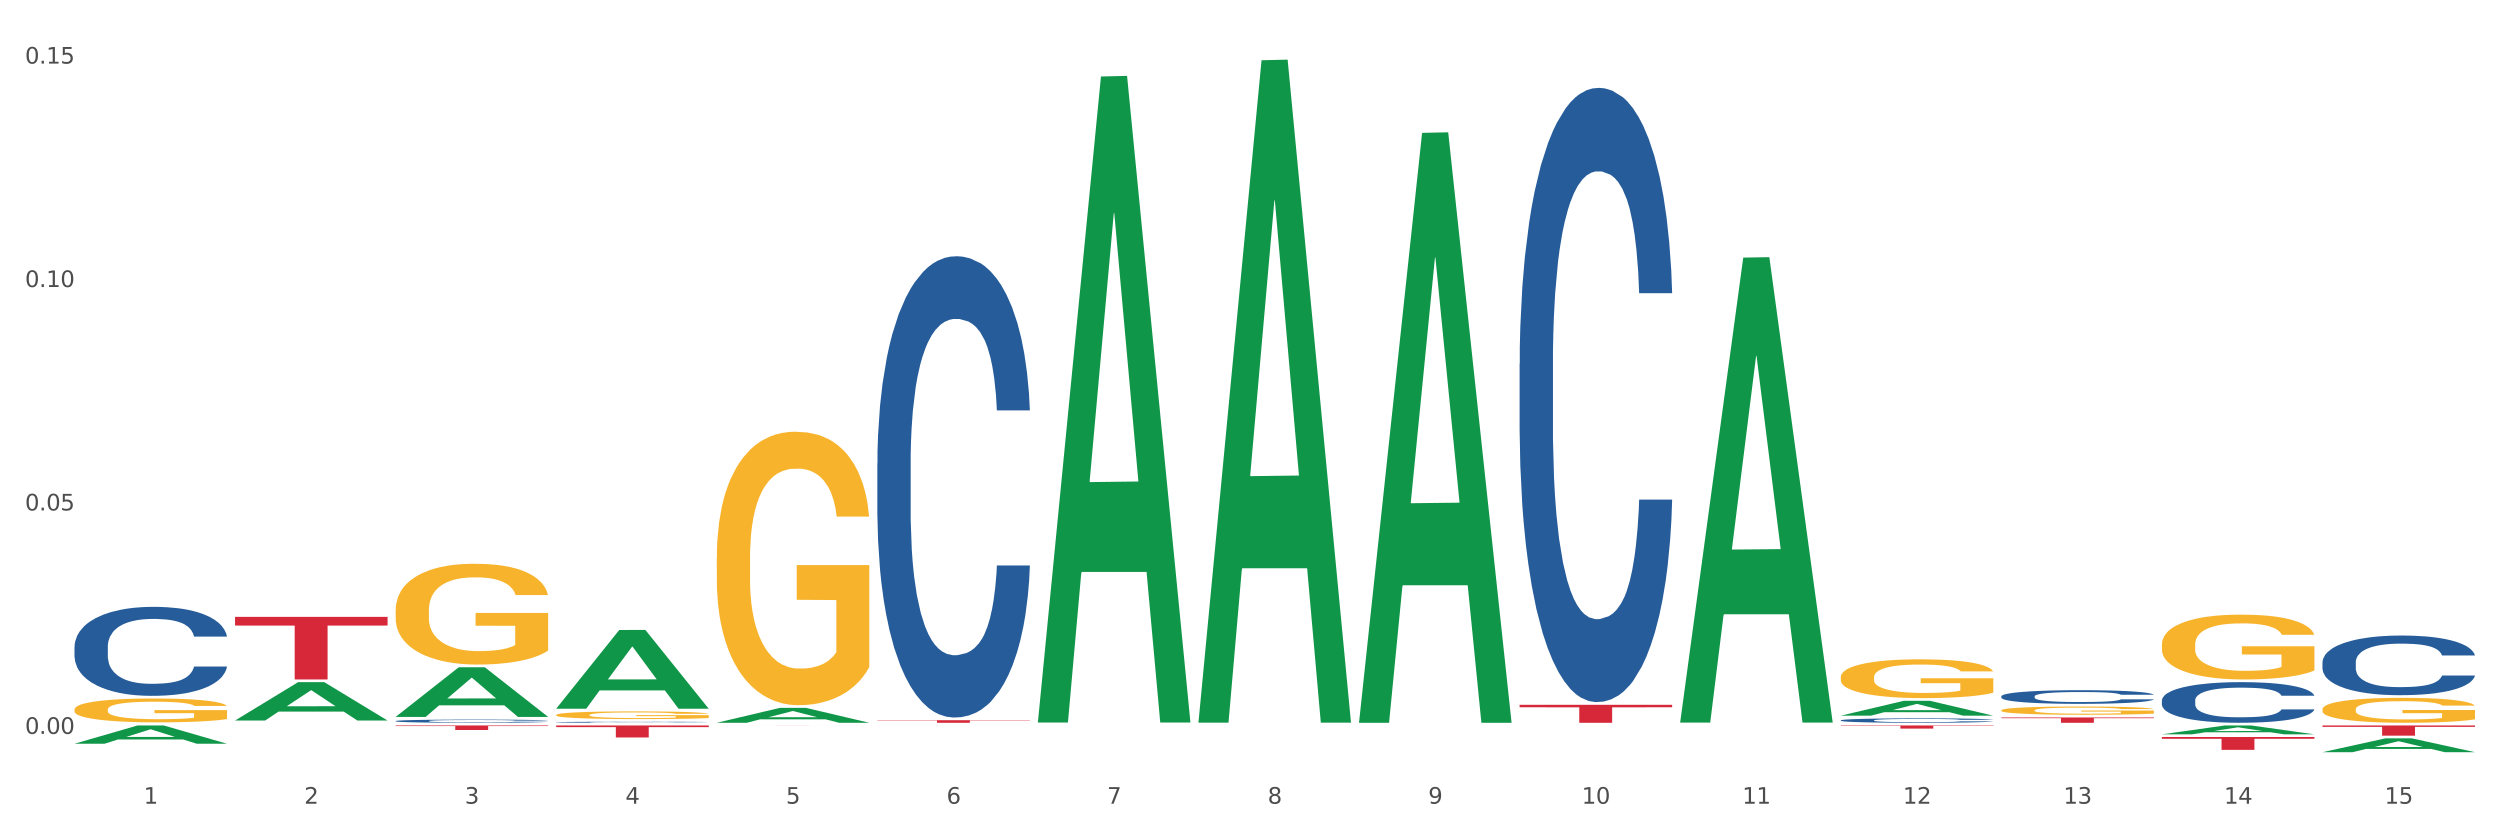<?xml version="1.0" encoding="utf-8" standalone="no"?>
<!DOCTYPE svg PUBLIC "-//W3C//DTD SVG 1.1//EN"
  "http://www.w3.org/Graphics/SVG/1.1/DTD/svg11.dtd">
<svg xmlns:xlink="http://www.w3.org/1999/xlink" width="1080pt" height="360pt" viewBox="0 0 1080 360" xmlns="http://www.w3.org/2000/svg" version="1.1">
 <rect x="0" y="0" width="1080" height="360" fill="#333333" stroke="none"/>
 <defs>
  <style type="text/css">*{stroke-linejoin: round; stroke-linecap: butt}</style>
 </defs>
 <g id="figure_1">
  <g id="patch_1">
   <path d="M 0 360 
L 1080 360 
L 1080 0 
L 0 0 
z
" style="fill: #ffffff; stroke: #ffffff; stroke-linejoin: miter"/>
  </g>
  <g id="axes_1">
   <g id="matplotlib.axis_1">
    <g id="xtick_1">
     <g id="text_1">
      <!-- 1 -->
      <g style="fill: #4d4d4d" transform="translate(62.07 347.204) scale(0.096 -0.096)">
       <defs>
        <path id="DejaVuSans-31" d="M 794 531 
L 1825 531 
L 1825 4091 
L 703 3866 
L 703 4441 
L 1819 4666 
L 2450 4666 
L 2450 531 
L 3481 531 
L 3481 0 
L 794 0 
L 794 531 
z
" transform="scale(0.016)"/>
       </defs>
       <use xlink:href="#DejaVuSans-31"/>
      </g>
     </g>
    </g>
    <g id="xtick_2">
     <g id="text_2">
      <!-- 2 -->
      <g style="fill: #4d4d4d" transform="translate(131.436 347.204) scale(0.096 -0.096)">
       <defs>
        <path id="DejaVuSans-32" d="M 1228 531 
L 3431 531 
L 3431 0 
L 469 0 
L 469 531 
Q 828 903 1448 1529 
Q 2069 2156 2228 2338 
Q 2531 2678 2651 2914 
Q 2772 3150 2772 3378 
Q 2772 3750 2511 3984 
Q 2250 4219 1831 4219 
Q 1534 4219 1204 4116 
Q 875 4013 500 3803 
L 500 4441 
Q 881 4594 1212 4672 
Q 1544 4750 1819 4750 
Q 2544 4750 2975 4387 
Q 3406 4025 3406 3419 
Q 3406 3131 3298 2873 
Q 3191 2616 2906 2266 
Q 2828 2175 2409 1742 
Q 1991 1309 1228 531 
z
" transform="scale(0.016)"/>
       </defs>
       <use xlink:href="#DejaVuSans-32"/>
      </g>
     </g>
    </g>
    <g id="xtick_3">
     <g id="text_3">
      <!-- 3 -->
      <g style="fill: #4d4d4d" transform="translate(200.802 347.204) scale(0.096 -0.096)">
       <defs>
        <path id="DejaVuSans-33" d="M 2597 2516 
Q 3050 2419 3304 2112 
Q 3559 1806 3559 1356 
Q 3559 666 3084 287 
Q 2609 -91 1734 -91 
Q 1441 -91 1130 -33 
Q 819 25 488 141 
L 488 750 
Q 750 597 1062 519 
Q 1375 441 1716 441 
Q 2309 441 2620 675 
Q 2931 909 2931 1356 
Q 2931 1769 2642 2001 
Q 2353 2234 1838 2234 
L 1294 2234 
L 1294 2753 
L 1863 2753 
Q 2328 2753 2575 2939 
Q 2822 3125 2822 3475 
Q 2822 3834 2567 4026 
Q 2313 4219 1838 4219 
Q 1578 4219 1281 4162 
Q 984 4106 628 3988 
L 628 4550 
Q 988 4650 1302 4700 
Q 1616 4750 1894 4750 
Q 2613 4750 3031 4423 
Q 3450 4097 3450 3541 
Q 3450 3153 3228 2886 
Q 3006 2619 2597 2516 
z
" transform="scale(0.016)"/>
       </defs>
       <use xlink:href="#DejaVuSans-33"/>
      </g>
     </g>
    </g>
    <g id="xtick_4">
     <g id="text_4">
      <!-- 4 -->
      <g style="fill: #4d4d4d" transform="translate(270.169 347.204) scale(0.096 -0.096)">
       <defs>
        <path id="DejaVuSans-34" d="M 2419 4116 
L 825 1625 
L 2419 1625 
L 2419 4116 
z
M 2253 4666 
L 3047 4666 
L 3047 1625 
L 3713 1625 
L 3713 1100 
L 3047 1100 
L 3047 0 
L 2419 0 
L 2419 1100 
L 313 1100 
L 313 1709 
L 2253 4666 
z
" transform="scale(0.016)"/>
       </defs>
       <use xlink:href="#DejaVuSans-34"/>
      </g>
     </g>
    </g>
    <g id="xtick_5">
     <g id="text_5">
      <!-- 5 -->
      <g style="fill: #4d4d4d" transform="translate(339.535 347.204) scale(0.096 -0.096)">
       <defs>
        <path id="DejaVuSans-35" d="M 691 4666 
L 3169 4666 
L 3169 4134 
L 1269 4134 
L 1269 2991 
Q 1406 3038 1543 3061 
Q 1681 3084 1819 3084 
Q 2600 3084 3056 2656 
Q 3513 2228 3513 1497 
Q 3513 744 3044 326 
Q 2575 -91 1722 -91 
Q 1428 -91 1123 -41 
Q 819 9 494 109 
L 494 744 
Q 775 591 1075 516 
Q 1375 441 1709 441 
Q 2250 441 2565 725 
Q 2881 1009 2881 1497 
Q 2881 1984 2565 2268 
Q 2250 2553 1709 2553 
Q 1456 2553 1204 2497 
Q 953 2441 691 2322 
L 691 4666 
z
" transform="scale(0.016)"/>
       </defs>
       <use xlink:href="#DejaVuSans-35"/>
      </g>
     </g>
    </g>
    <g id="xtick_6">
     <g id="text_6">
      <!-- 6 -->
      <g style="fill: #4d4d4d" transform="translate(408.901 347.204) scale(0.096 -0.096)">
       <defs>
        <path id="DejaVuSans-36" d="M 2113 2584 
Q 1688 2584 1439 2293 
Q 1191 2003 1191 1497 
Q 1191 994 1439 701 
Q 1688 409 2113 409 
Q 2538 409 2786 701 
Q 3034 994 3034 1497 
Q 3034 2003 2786 2293 
Q 2538 2584 2113 2584 
z
M 3366 4563 
L 3366 3988 
Q 3128 4100 2886 4159 
Q 2644 4219 2406 4219 
Q 1781 4219 1451 3797 
Q 1122 3375 1075 2522 
Q 1259 2794 1537 2939 
Q 1816 3084 2150 3084 
Q 2853 3084 3261 2657 
Q 3669 2231 3669 1497 
Q 3669 778 3244 343 
Q 2819 -91 2113 -91 
Q 1303 -91 875 529 
Q 447 1150 447 2328 
Q 447 3434 972 4092 
Q 1497 4750 2381 4750 
Q 2619 4750 2861 4703 
Q 3103 4656 3366 4563 
z
" transform="scale(0.016)"/>
       </defs>
       <use xlink:href="#DejaVuSans-36"/>
      </g>
     </g>
    </g>
    <g id="xtick_7">
     <g id="text_7">
      <!-- 7 -->
      <g style="fill: #4d4d4d" transform="translate(478.267 347.204) scale(0.096 -0.096)">
       <defs>
        <path id="DejaVuSans-37" d="M 525 4666 
L 3525 4666 
L 3525 4397 
L 1831 0 
L 1172 0 
L 2766 4134 
L 525 4134 
L 525 4666 
z
" transform="scale(0.016)"/>
       </defs>
       <use xlink:href="#DejaVuSans-37"/>
      </g>
     </g>
    </g>
    <g id="xtick_8">
     <g id="text_8">
      <!-- 8 -->
      <g style="fill: #4d4d4d" transform="translate(547.634 347.204) scale(0.096 -0.096)">
       <defs>
        <path id="DejaVuSans-38" d="M 2034 2216 
Q 1584 2216 1326 1975 
Q 1069 1734 1069 1313 
Q 1069 891 1326 650 
Q 1584 409 2034 409 
Q 2484 409 2743 651 
Q 3003 894 3003 1313 
Q 3003 1734 2745 1975 
Q 2488 2216 2034 2216 
z
M 1403 2484 
Q 997 2584 770 2862 
Q 544 3141 544 3541 
Q 544 4100 942 4425 
Q 1341 4750 2034 4750 
Q 2731 4750 3128 4425 
Q 3525 4100 3525 3541 
Q 3525 3141 3298 2862 
Q 3072 2584 2669 2484 
Q 3125 2378 3379 2068 
Q 3634 1759 3634 1313 
Q 3634 634 3220 271 
Q 2806 -91 2034 -91 
Q 1263 -91 848 271 
Q 434 634 434 1313 
Q 434 1759 690 2068 
Q 947 2378 1403 2484 
z
M 1172 3481 
Q 1172 3119 1398 2916 
Q 1625 2713 2034 2713 
Q 2441 2713 2670 2916 
Q 2900 3119 2900 3481 
Q 2900 3844 2670 4047 
Q 2441 4250 2034 4250 
Q 1625 4250 1398 4047 
Q 1172 3844 1172 3481 
z
" transform="scale(0.016)"/>
       </defs>
       <use xlink:href="#DejaVuSans-38"/>
      </g>
     </g>
    </g>
    <g id="xtick_9">
     <g id="text_9">
      <!-- 9 -->
      <g style="fill: #4d4d4d" transform="translate(617 347.204) scale(0.096 -0.096)">
       <defs>
        <path id="DejaVuSans-39" d="M 703 97 
L 703 672 
Q 941 559 1184 500 
Q 1428 441 1663 441 
Q 2288 441 2617 861 
Q 2947 1281 2994 2138 
Q 2813 1869 2534 1725 
Q 2256 1581 1919 1581 
Q 1219 1581 811 2004 
Q 403 2428 403 3163 
Q 403 3881 828 4315 
Q 1253 4750 1959 4750 
Q 2769 4750 3195 4129 
Q 3622 3509 3622 2328 
Q 3622 1225 3098 567 
Q 2575 -91 1691 -91 
Q 1453 -91 1209 -44 
Q 966 3 703 97 
z
M 1959 2075 
Q 2384 2075 2632 2365 
Q 2881 2656 2881 3163 
Q 2881 3666 2632 3958 
Q 2384 4250 1959 4250 
Q 1534 4250 1286 3958 
Q 1038 3666 1038 3163 
Q 1038 2656 1286 2365 
Q 1534 2075 1959 2075 
z
" transform="scale(0.016)"/>
       </defs>
       <use xlink:href="#DejaVuSans-39"/>
      </g>
     </g>
    </g>
    <g id="xtick_10">
     <g id="text_10">
      <!-- 10 -->
      <g style="fill: #4d4d4d" transform="translate(683.312 347.204) scale(0.096 -0.096)">
       <defs>
        <path id="DejaVuSans-30" d="M 2034 4250 
Q 1547 4250 1301 3770 
Q 1056 3291 1056 2328 
Q 1056 1369 1301 889 
Q 1547 409 2034 409 
Q 2525 409 2770 889 
Q 3016 1369 3016 2328 
Q 3016 3291 2770 3770 
Q 2525 4250 2034 4250 
z
M 2034 4750 
Q 2819 4750 3233 4129 
Q 3647 3509 3647 2328 
Q 3647 1150 3233 529 
Q 2819 -91 2034 -91 
Q 1250 -91 836 529 
Q 422 1150 422 2328 
Q 422 3509 836 4129 
Q 1250 4750 2034 4750 
z
" transform="scale(0.016)"/>
       </defs>
       <use xlink:href="#DejaVuSans-31"/>
       <use xlink:href="#DejaVuSans-30" transform="translate(63.623 0)"/>
      </g>
     </g>
    </g>
    <g id="xtick_11">
     <g id="text_11">
      <!-- 11 -->
      <g style="fill: #4d4d4d" transform="translate(752.678 347.204) scale(0.096 -0.096)">
       <use xlink:href="#DejaVuSans-31"/>
       <use xlink:href="#DejaVuSans-31" transform="translate(63.623 0)"/>
      </g>
     </g>
    </g>
    <g id="xtick_12">
     <g id="text_12">
      <!-- 12 -->
      <g style="fill: #4d4d4d" transform="translate(822.044 347.204) scale(0.096 -0.096)">
       <use xlink:href="#DejaVuSans-31"/>
       <use xlink:href="#DejaVuSans-32" transform="translate(63.623 0)"/>
      </g>
     </g>
    </g>
    <g id="xtick_13">
     <g id="text_13">
      <!-- 13 -->
      <g style="fill: #4d4d4d" transform="translate(891.411 347.204) scale(0.096 -0.096)">
       <use xlink:href="#DejaVuSans-31"/>
       <use xlink:href="#DejaVuSans-33" transform="translate(63.623 0)"/>
      </g>
     </g>
    </g>
    <g id="xtick_14">
     <g id="text_14">
      <!-- 14 -->
      <g style="fill: #4d4d4d" transform="translate(960.777 347.204) scale(0.096 -0.096)">
       <use xlink:href="#DejaVuSans-31"/>
       <use xlink:href="#DejaVuSans-34" transform="translate(63.623 0)"/>
      </g>
     </g>
    </g>
    <g id="xtick_15">
     <g id="text_15">
      <!-- 15 -->
      <g style="fill: #4d4d4d" transform="translate(1030.143 347.204) scale(0.096 -0.096)">
       <use xlink:href="#DejaVuSans-31"/>
       <use xlink:href="#DejaVuSans-35" transform="translate(63.623 0)"/>
      </g>
     </g>
    </g>
    <g id="xtick_16"/>
    <g id="xtick_17"/>
    <g id="xtick_18"/>
    <g id="xtick_19"/>
    <g id="xtick_20"/>
    <g id="xtick_21"/>
    <g id="xtick_22"/>
    <g id="xtick_23"/>
    <g id="xtick_24"/>
    <g id="xtick_25"/>
    <g id="xtick_26"/>
    <g id="xtick_27"/>
    <g id="xtick_28"/>
    <g id="xtick_29"/>
   </g>
   <g id="matplotlib.axis_2">
    <g id="ytick_1">
     <g id="text_16">
      <!-- 0.00 -->
      <g style="fill: #4d4d4d" transform="translate(10.8 317.037) scale(0.096 -0.096)">
       <defs>
        <path id="DejaVuSans-2e" d="M 684 794 
L 1344 794 
L 1344 0 
L 684 0 
L 684 794 
z
" transform="scale(0.016)"/>
       </defs>
       <use xlink:href="#DejaVuSans-30"/>
       <use xlink:href="#DejaVuSans-2e" transform="translate(63.623 0)"/>
       <use xlink:href="#DejaVuSans-30" transform="translate(95.41 0)"/>
       <use xlink:href="#DejaVuSans-30" transform="translate(159.033 0)"/>
      </g>
     </g>
    </g>
    <g id="ytick_2">
     <g id="text_17">
      <!-- 0.05 -->
      <g style="fill: #4d4d4d" transform="translate(10.8 220.517) scale(0.096 -0.096)">
       <use xlink:href="#DejaVuSans-30"/>
       <use xlink:href="#DejaVuSans-2e" transform="translate(63.623 0)"/>
       <use xlink:href="#DejaVuSans-30" transform="translate(95.41 0)"/>
       <use xlink:href="#DejaVuSans-35" transform="translate(159.033 0)"/>
      </g>
     </g>
    </g>
    <g id="ytick_3">
     <g id="text_18">
      <!-- 0.10 -->
      <g style="fill: #4d4d4d" transform="translate(10.8 123.997) scale(0.096 -0.096)">
       <use xlink:href="#DejaVuSans-30"/>
       <use xlink:href="#DejaVuSans-2e" transform="translate(63.623 0)"/>
       <use xlink:href="#DejaVuSans-31" transform="translate(95.41 0)"/>
       <use xlink:href="#DejaVuSans-30" transform="translate(159.033 0)"/>
      </g>
     </g>
    </g>
    <g id="ytick_4">
     <g id="text_19">
      <!-- 0.15 -->
      <g style="fill: #4d4d4d" transform="translate(10.8 27.477) scale(0.096 -0.096)">
       <use xlink:href="#DejaVuSans-30"/>
       <use xlink:href="#DejaVuSans-2e" transform="translate(63.623 0)"/>
       <use xlink:href="#DejaVuSans-31" transform="translate(95.41 0)"/>
       <use xlink:href="#DejaVuSans-35" transform="translate(159.033 0)"/>
      </g>
     </g>
    </g>
    <g id="ytick_5"/>
    <g id="ytick_6"/>
    <g id="ytick_7"/>
   </g>
   <g id="PolyCollection_1">
    <path d="M 32.175 321.286 
L 32.243 321.278 
L 59.417 313.397 
L 70.695 313.39 
L 98.073 321.301 
L 85.029 321.301 
L 79.119 319.459 
L 51.061 319.459 
L 50.857 319.488 
L 45.151 321.301 
L 32.175 321.301 
L 32.175 321.286 
L 54.594 318.359 
L 75.586 318.352 
L 65.192 315.076 
L 65.056 315.061 
L 64.92 315.084 
L 54.526 318.352 
L 54.594 318.359 
L 32.175 321.286 
z
" clip-path="url(#p7b4687c6f1)" style="fill: #109648"/>
    <path d="M 101.541 311.245 
L 101.609 311.229 
L 128.784 294.69 
L 140.061 294.674 
L 167.439 311.276 
L 154.395 311.276 
L 148.485 307.41 
L 120.427 307.41 
L 120.224 307.472 
L 114.517 311.276 
L 101.541 311.276 
L 101.541 311.245 
L 123.96 305.103 
L 144.952 305.087 
L 134.558 298.213 
L 134.422 298.182 
L 134.286 298.228 
L 123.892 305.087 
L 123.96 305.103 
L 101.541 311.245 
z
" clip-path="url(#p7b4687c6f1)" style="fill: #109648"/>
    <path d="M 170.907 309.672 
L 170.975 309.651 
L 198.15 288.27 
L 209.427 288.25 
L 236.805 309.712 
L 223.762 309.712 
L 217.851 304.714 
L 189.794 304.714 
L 189.59 304.795 
L 183.883 309.712 
L 170.907 309.712 
L 170.907 309.672 
L 193.326 301.731 
L 214.319 301.711 
L 203.924 292.824 
L 203.788 292.784 
L 203.653 292.844 
L 193.258 301.711 
L 193.326 301.731 
L 170.907 309.672 
z
" clip-path="url(#p7b4687c6f1)" style="fill: #109648"/>
    <path d="M 240.274 306.109 
L 240.342 306.077 
L 267.516 272.157 
L 278.793 272.125 
L 306.172 306.173 
L 293.128 306.173 
L 287.217 298.245 
L 259.16 298.245 
L 258.956 298.373 
L 253.249 306.173 
L 240.274 306.173 
L 240.274 306.109 
L 262.693 293.513 
L 283.685 293.481 
L 273.291 279.382 
L 273.155 279.318 
L 273.019 279.414 
L 262.625 293.481 
L 262.693 293.513 
L 240.274 306.109 
z
" clip-path="url(#p7b4687c6f1)" style="fill: #109648"/>
    <path d="M 309.64 312.227 
L 309.708 312.221 
L 336.882 305.807 
L 348.16 305.801 
L 375.538 312.24 
L 362.494 312.24 
L 356.584 310.74 
L 328.526 310.74 
L 328.322 310.764 
L 322.616 312.24 
L 309.64 312.24 
L 309.64 312.227 
L 332.059 309.846 
L 353.051 309.84 
L 342.657 307.174 
L 342.521 307.161 
L 342.385 307.18 
L 331.991 309.84 
L 332.059 309.846 
L 309.64 312.227 
z
" clip-path="url(#p7b4687c6f1)" style="fill: #109648"/>
    <path d="M 448.372 311.616 
L 448.44 311.354 
L 475.615 33.045 
L 486.892 32.783 
L 514.27 312.141 
L 501.227 312.141 
L 495.316 247.089 
L 467.259 247.089 
L 467.055 248.138 
L 461.348 312.141 
L 448.372 312.141 
L 448.372 311.616 
L 470.791 208.267 
L 491.783 208.005 
L 481.389 92.327 
L 481.253 91.802 
L 481.117 92.589 
L 470.723 208.005 
L 470.791 208.267 
L 448.372 311.616 
z
" clip-path="url(#p7b4687c6f1)" style="fill: #109648"/>
    <path d="M 517.739 311.667 
L 517.806 311.398 
L 544.981 26.028 
L 556.258 25.759 
L 583.636 312.205 
L 570.593 312.205 
L 564.682 245.502 
L 536.625 245.502 
L 536.421 246.578 
L 530.714 312.205 
L 517.739 312.205 
L 517.739 311.667 
L 540.157 205.696 
L 561.15 205.427 
L 550.755 86.814 
L 550.62 86.276 
L 550.484 87.083 
L 540.089 205.427 
L 540.157 205.696 
L 517.739 311.667 
z
" clip-path="url(#p7b4687c6f1)" style="fill: #109648"/>
    <path d="M 587.105 311.76 
L 587.173 311.521 
L 614.347 57.395 
L 625.624 57.155 
L 653.003 312.24 
L 639.959 312.24 
L 634.049 252.84 
L 605.991 252.84 
L 605.787 253.798 
L 600.081 312.24 
L 587.105 312.24 
L 587.105 311.76 
L 609.524 217.391 
L 630.516 217.152 
L 620.122 111.525 
L 619.986 111.046 
L 619.85 111.765 
L 609.456 217.152 
L 609.524 217.391 
L 587.105 311.76 
z
" clip-path="url(#p7b4687c6f1)" style="fill: #109648"/>
    <path d="M 32.175 306.519 
L 32.253 306.51 
L 32.253 306.171 
L 32.408 305.879 
L 33.186 305.173 
L 34.353 304.589 
L 35.209 304.279 
L 36.065 304.025 
L 37.076 303.77 
L 38.321 303.507 
L 40.578 303.121 
L 41.978 302.923 
L 43.69 302.716 
L 46.802 302.415 
L 49.058 302.245 
L 51.392 302.104 
L 55.204 301.935 
L 57.694 301.859 
L 60.339 301.803 
L 63.529 301.765 
L 65.941 301.756 
L 71.231 301.784 
L 75.744 301.869 
L 77.922 301.935 
L 80.723 302.048 
L 82.201 302.123 
L 84.613 302.273 
L 87.103 302.471 
L 88.815 302.641 
L 91.382 302.961 
L 93.327 303.281 
L 95.116 303.676 
L 96.05 303.949 
L 96.75 304.203 
L 97.373 304.495 
L 97.995 304.957 
L 83.991 304.957 
L 83.446 304.627 
L 82.59 304.316 
L 81.346 304.015 
L 80.256 303.827 
L 78.389 303.591 
L 76.677 303.441 
L 74.888 303.328 
L 72.71 303.234 
L 70.998 303.187 
L 68.586 303.149 
L 63.84 303.158 
L 60.65 303.234 
L 58.472 303.328 
L 57.071 303.413 
L 55.827 303.507 
L 54.426 303.639 
L 52.792 303.836 
L 51.625 304.015 
L 50.458 304.241 
L 49.525 304.467 
L 48.669 304.731 
L 47.969 305.013 
L 47.424 305.305 
L 46.957 305.663 
L 46.568 306.256 
L 46.568 307.546 
L 46.724 307.837 
L 47.113 308.223 
L 47.58 308.515 
L 48.358 308.864 
L 49.058 309.099 
L 50.381 309.438 
L 51.859 309.72 
L 53.026 309.899 
L 54.193 310.05 
L 56.216 310.257 
L 58.472 310.426 
L 60.417 310.53 
L 63.062 310.624 
L 64.852 310.662 
L 66.408 310.681 
L 70.22 310.681 
L 72.943 310.652 
L 75.977 310.586 
L 78.311 310.502 
L 80.256 310.398 
L 82.435 310.229 
L 83.835 310.069 
L 83.835 308.101 
L 66.719 308.092 
L 66.719 306.783 
L 98.073 306.783 
L 98.073 310.624 
L 96.75 310.822 
L 95.272 311.001 
L 93.716 311.161 
L 91.382 311.358 
L 88.581 311.547 
L 86.091 311.679 
L 83.446 311.792 
L 80.334 311.895 
L 76.288 311.989 
L 73.799 312.027 
L 70.687 312.055 
L 67.03 312.065 
L 63.84 312.046 
L 60.728 311.999 
L 57.461 311.914 
L 54.271 311.792 
L 51.859 311.669 
L 49.447 311.518 
L 46.879 311.321 
L 44.857 311.132 
L 43.301 310.963 
L 41.589 310.747 
L 39.722 310.464 
L 38.321 310.21 
L 37.076 309.946 
L 35.754 309.607 
L 34.82 309.316 
L 33.887 308.948 
L 33.342 308.675 
L 32.72 308.252 
L 32.253 307.659 
L 32.175 306.519 
z
" clip-path="url(#p7b4687c6f1)" style="fill: #f7b32b"/>
    <path d="M 933.936 278.468 
L 934.014 278.443 
L 934.014 277.522 
L 934.169 276.729 
L 934.947 274.81 
L 936.114 273.224 
L 936.97 272.379 
L 937.826 271.689 
L 938.837 270.998 
L 940.082 270.282 
L 942.338 269.233 
L 943.739 268.696 
L 945.45 268.133 
L 948.563 267.314 
L 950.819 266.854 
L 953.153 266.47 
L 956.965 266.009 
L 959.455 265.805 
L 962.1 265.651 
L 965.29 265.549 
L 967.702 265.523 
L 972.992 265.6 
L 977.505 265.83 
L 979.683 266.009 
L 982.484 266.316 
L 983.962 266.521 
L 986.374 266.93 
L 988.864 267.468 
L 990.575 267.928 
L 993.143 268.798 
L 995.088 269.668 
L 996.877 270.742 
L 997.811 271.484 
L 998.511 272.175 
L 999.134 272.968 
L 999.756 274.221 
L 985.752 274.221 
L 985.207 273.326 
L 984.351 272.482 
L 983.106 271.663 
L 982.017 271.152 
L 980.15 270.512 
L 978.438 270.103 
L 976.649 269.796 
L 974.47 269.54 
L 972.759 269.412 
L 970.347 269.31 
L 965.601 269.335 
L 962.411 269.54 
L 960.233 269.796 
L 958.832 270.026 
L 957.588 270.282 
L 956.187 270.64 
L 954.553 271.177 
L 953.386 271.663 
L 952.219 272.277 
L 951.286 272.891 
L 950.43 273.607 
L 949.73 274.375 
L 949.185 275.168 
L 948.718 276.14 
L 948.329 277.752 
L 948.329 281.257 
L 948.485 282.05 
L 948.874 283.099 
L 949.341 283.892 
L 950.119 284.838 
L 950.819 285.478 
L 952.141 286.399 
L 953.62 287.166 
L 954.787 287.652 
L 955.954 288.062 
L 957.977 288.625 
L 960.233 289.085 
L 962.178 289.367 
L 964.823 289.622 
L 966.613 289.725 
L 968.169 289.776 
L 971.981 289.776 
L 974.704 289.699 
L 977.738 289.52 
L 980.072 289.29 
L 982.017 289.008 
L 984.196 288.548 
L 985.596 288.113 
L 985.596 282.766 
L 968.48 282.741 
L 968.48 279.185 
L 999.834 279.185 
L 999.834 289.622 
L 998.511 290.16 
L 997.033 290.646 
L 995.477 291.081 
L 993.143 291.618 
L 990.342 292.13 
L 987.852 292.488 
L 985.207 292.795 
L 982.095 293.076 
L 978.049 293.332 
L 975.56 293.434 
L 972.448 293.511 
L 968.791 293.537 
L 965.601 293.485 
L 962.489 293.357 
L 959.221 293.127 
L 956.032 292.795 
L 953.62 292.462 
L 951.208 292.053 
L 948.64 291.516 
L 946.618 291.004 
L 945.061 290.543 
L 943.35 289.955 
L 941.483 289.187 
L 940.082 288.497 
L 938.837 287.78 
L 937.515 286.859 
L 936.581 286.066 
L 935.648 285.069 
L 935.103 284.327 
L 934.48 283.175 
L 934.014 281.564 
L 933.936 278.468 
z
" clip-path="url(#p7b4687c6f1)" style="fill: #f7b32b"/>
    <path d="M 1003.302 324.938 
L 1003.37 324.933 
L 1030.544 318.952 
L 1041.822 318.946 
L 1069.2 324.95 
L 1056.156 324.95 
L 1050.246 323.552 
L 1022.188 323.552 
L 1021.984 323.574 
L 1016.278 324.95 
L 1003.302 324.95 
L 1003.302 324.938 
L 1025.721 322.717 
L 1046.713 322.712 
L 1036.319 320.226 
L 1036.183 320.215 
L 1036.047 320.231 
L 1025.653 322.712 
L 1025.721 322.717 
L 1003.302 324.938 
z
" clip-path="url(#p7b4687c6f1)" style="fill: #109648"/>
    <path d="M 1003.302 306.448 
L 1003.38 306.438 
L 1003.38 306.084 
L 1003.535 305.779 
L 1004.314 305.042 
L 1005.481 304.432 
L 1006.336 304.108 
L 1007.192 303.842 
L 1008.204 303.577 
L 1009.448 303.302 
L 1011.705 302.898 
L 1013.105 302.692 
L 1014.817 302.476 
L 1017.929 302.161 
L 1020.185 301.984 
L 1022.519 301.836 
L 1026.331 301.66 
L 1028.821 301.581 
L 1031.466 301.522 
L 1034.656 301.483 
L 1037.068 301.473 
L 1042.358 301.502 
L 1046.871 301.591 
L 1049.049 301.66 
L 1051.85 301.777 
L 1053.328 301.856 
L 1055.74 302.013 
L 1058.23 302.22 
L 1059.942 302.397 
L 1062.509 302.731 
L 1064.454 303.066 
L 1066.244 303.479 
L 1067.177 303.764 
L 1067.877 304.029 
L 1068.5 304.334 
L 1069.122 304.816 
L 1055.118 304.816 
L 1054.573 304.472 
L 1053.717 304.147 
L 1052.473 303.833 
L 1051.383 303.636 
L 1049.516 303.39 
L 1047.805 303.233 
L 1046.015 303.115 
L 1043.837 303.016 
L 1042.125 302.967 
L 1039.713 302.928 
L 1034.967 302.938 
L 1031.777 303.016 
L 1029.599 303.115 
L 1028.199 303.203 
L 1026.954 303.302 
L 1025.553 303.439 
L 1023.919 303.646 
L 1022.752 303.833 
L 1021.585 304.069 
L 1020.652 304.305 
L 1019.796 304.58 
L 1019.096 304.875 
L 1018.551 305.18 
L 1018.084 305.553 
L 1017.695 306.173 
L 1017.695 307.52 
L 1017.851 307.825 
L 1018.24 308.228 
L 1018.707 308.533 
L 1019.485 308.896 
L 1020.185 309.142 
L 1021.508 309.496 
L 1022.986 309.791 
L 1024.153 309.978 
L 1025.32 310.135 
L 1027.343 310.352 
L 1029.599 310.529 
L 1031.544 310.637 
L 1034.189 310.735 
L 1035.979 310.774 
L 1037.535 310.794 
L 1041.347 310.794 
L 1044.07 310.765 
L 1047.104 310.696 
L 1049.438 310.607 
L 1051.383 310.499 
L 1053.562 310.322 
L 1054.962 310.155 
L 1054.962 308.1 
L 1037.846 308.09 
L 1037.846 306.723 
L 1069.2 306.723 
L 1069.2 310.735 
L 1067.877 310.942 
L 1066.399 311.128 
L 1064.843 311.296 
L 1062.509 311.502 
L 1059.708 311.699 
L 1057.219 311.836 
L 1054.573 311.954 
L 1051.461 312.063 
L 1047.416 312.161 
L 1044.926 312.2 
L 1041.814 312.23 
L 1038.157 312.24 
L 1034.967 312.22 
L 1031.855 312.171 
L 1028.588 312.082 
L 1025.398 311.954 
L 1022.986 311.827 
L 1020.574 311.669 
L 1018.007 311.463 
L 1015.984 311.266 
L 1014.428 311.089 
L 1012.716 310.863 
L 1010.849 310.568 
L 1009.448 310.302 
L 1008.204 310.027 
L 1006.881 309.673 
L 1005.947 309.368 
L 1005.014 308.985 
L 1004.469 308.7 
L 1003.847 308.257 
L 1003.38 307.638 
L 1003.302 306.448 
z
" clip-path="url(#p7b4687c6f1)" style="fill: #f7b32b"/>
    <path d="M 795.203 292.575 
L 795.281 292.559 
L 795.281 292.008 
L 795.437 291.534 
L 796.215 290.386 
L 797.382 289.437 
L 798.238 288.932 
L 799.094 288.519 
L 800.105 288.105 
L 801.35 287.677 
L 803.606 287.049 
L 805.006 286.728 
L 806.718 286.391 
L 809.83 285.901 
L 812.086 285.626 
L 814.42 285.396 
L 818.233 285.121 
L 820.722 284.998 
L 823.368 284.907 
L 826.557 284.845 
L 828.969 284.83 
L 834.26 284.876 
L 838.772 285.014 
L 840.951 285.121 
L 843.752 285.305 
L 845.23 285.427 
L 847.642 285.672 
L 850.131 285.993 
L 851.843 286.269 
L 854.41 286.789 
L 856.355 287.31 
L 858.145 287.952 
L 859.078 288.396 
L 859.779 288.809 
L 860.401 289.284 
L 861.024 290.034 
L 847.019 290.034 
L 846.475 289.498 
L 845.619 288.993 
L 844.374 288.503 
L 843.285 288.197 
L 841.418 287.815 
L 839.706 287.57 
L 837.916 287.386 
L 835.738 287.233 
L 834.026 287.156 
L 831.615 287.095 
L 826.869 287.111 
L 823.679 287.233 
L 821.5 287.386 
L 820.1 287.524 
L 818.855 287.677 
L 817.455 287.891 
L 815.821 288.213 
L 814.654 288.503 
L 813.487 288.871 
L 812.553 289.238 
L 811.697 289.667 
L 810.997 290.126 
L 810.453 290.6 
L 809.986 291.182 
L 809.597 292.146 
L 809.597 294.243 
L 809.752 294.717 
L 810.141 295.345 
L 810.608 295.819 
L 811.386 296.386 
L 812.086 296.768 
L 813.409 297.319 
L 814.887 297.778 
L 816.054 298.069 
L 817.221 298.314 
L 819.244 298.651 
L 821.5 298.926 
L 823.445 299.095 
L 826.091 299.248 
L 827.88 299.309 
L 829.436 299.339 
L 833.248 299.339 
L 835.971 299.294 
L 839.006 299.186 
L 841.34 299.049 
L 843.285 298.88 
L 845.463 298.605 
L 846.864 298.345 
L 846.864 295.146 
L 829.747 295.13 
L 829.747 293.003 
L 861.101 293.003 
L 861.101 299.248 
L 859.779 299.569 
L 858.3 299.86 
L 856.744 300.12 
L 854.41 300.441 
L 851.61 300.748 
L 849.12 300.962 
L 846.475 301.145 
L 843.363 301.314 
L 839.317 301.467 
L 836.827 301.528 
L 833.715 301.574 
L 830.059 301.589 
L 826.869 301.559 
L 823.757 301.482 
L 820.489 301.344 
L 817.299 301.145 
L 814.887 300.946 
L 812.475 300.702 
L 809.908 300.38 
L 807.885 300.074 
L 806.329 299.799 
L 804.617 299.447 
L 802.75 298.987 
L 801.35 298.574 
L 800.105 298.146 
L 798.782 297.595 
L 797.849 297.12 
L 796.915 296.523 
L 796.37 296.079 
L 795.748 295.391 
L 795.281 294.426 
L 795.203 292.575 
z
" clip-path="url(#p7b4687c6f1)" style="fill: #f7b32b"/>
    <path d="M 170.907 263.67 
L 170.985 263.63 
L 170.985 262.198 
L 171.141 260.965 
L 171.919 257.981 
L 173.086 255.515 
L 173.942 254.202 
L 174.798 253.128 
L 175.809 252.054 
L 177.054 250.941 
L 179.31 249.31 
L 180.71 248.474 
L 182.422 247.599 
L 185.534 246.326 
L 187.79 245.61 
L 190.124 245.014 
L 193.937 244.298 
L 196.426 243.979 
L 199.072 243.741 
L 202.261 243.582 
L 204.673 243.542 
L 209.964 243.661 
L 214.476 244.019 
L 216.655 244.298 
L 219.456 244.775 
L 220.934 245.093 
L 223.346 245.73 
L 225.835 246.565 
L 227.547 247.281 
L 230.114 248.633 
L 232.059 249.986 
L 233.849 251.657 
L 234.783 252.81 
L 235.483 253.884 
L 236.105 255.117 
L 236.728 257.066 
L 222.723 257.066 
L 222.179 255.674 
L 221.323 254.361 
L 220.078 253.089 
L 218.989 252.293 
L 217.122 251.299 
L 215.41 250.662 
L 213.62 250.185 
L 211.442 249.787 
L 209.73 249.588 
L 207.319 249.429 
L 202.573 249.469 
L 199.383 249.787 
L 197.204 250.185 
L 195.804 250.543 
L 194.559 250.941 
L 193.159 251.497 
L 191.525 252.333 
L 190.358 253.089 
L 189.191 254.043 
L 188.257 254.998 
L 187.401 256.112 
L 186.701 257.305 
L 186.157 258.538 
L 185.69 260.05 
L 185.301 262.556 
L 185.301 268.005 
L 185.456 269.239 
L 185.845 270.869 
L 186.312 272.103 
L 187.09 273.574 
L 187.79 274.569 
L 189.113 276.001 
L 190.591 277.194 
L 191.758 277.95 
L 192.925 278.586 
L 194.948 279.462 
L 197.204 280.178 
L 199.149 280.615 
L 201.795 281.013 
L 203.584 281.172 
L 205.14 281.252 
L 208.952 281.252 
L 211.675 281.132 
L 214.71 280.854 
L 217.044 280.496 
L 218.989 280.058 
L 221.167 279.342 
L 222.568 278.666 
L 222.568 270.352 
L 205.451 270.313 
L 205.451 264.783 
L 236.805 264.783 
L 236.805 281.013 
L 235.483 281.848 
L 234.004 282.604 
L 232.448 283.28 
L 230.114 284.116 
L 227.314 284.911 
L 224.824 285.468 
L 222.179 285.945 
L 219.067 286.383 
L 215.021 286.781 
L 212.531 286.94 
L 209.419 287.059 
L 205.763 287.099 
L 202.573 287.019 
L 199.461 286.821 
L 196.193 286.463 
L 193.003 285.945 
L 190.591 285.428 
L 188.179 284.792 
L 185.612 283.956 
L 183.589 283.161 
L 182.033 282.445 
L 180.321 281.53 
L 178.454 280.337 
L 177.054 279.263 
L 175.809 278.149 
L 174.486 276.717 
L 173.553 275.484 
L 172.619 273.932 
L 172.074 272.779 
L 171.452 270.989 
L 170.985 268.483 
L 170.907 263.67 
z
" clip-path="url(#p7b4687c6f1)" style="fill: #f7b32b"/>
    <path d="M 864.57 306.864 
L 864.647 306.861 
L 864.647 306.743 
L 864.803 306.643 
L 865.581 306.398 
L 866.748 306.197 
L 867.604 306.089 
L 868.46 306.001 
L 869.471 305.913 
L 870.716 305.822 
L 872.972 305.689 
L 874.373 305.621 
L 876.084 305.549 
L 879.196 305.445 
L 881.453 305.386 
L 883.787 305.337 
L 887.599 305.279 
L 890.089 305.253 
L 892.734 305.233 
L 895.924 305.22 
L 898.336 305.217 
L 903.626 305.227 
L 908.139 305.256 
L 910.317 305.279 
L 913.118 305.318 
L 914.596 305.344 
L 917.008 305.396 
L 919.498 305.464 
L 921.209 305.523 
L 923.777 305.634 
L 925.722 305.744 
L 927.511 305.881 
L 928.445 305.975 
L 929.145 306.063 
L 929.767 306.164 
L 930.39 306.324 
L 916.385 306.324 
L 915.841 306.21 
L 914.985 306.102 
L 913.74 305.998 
L 912.651 305.933 
L 910.784 305.852 
L 909.072 305.8 
L 907.283 305.761 
L 905.104 305.728 
L 903.393 305.712 
L 900.981 305.699 
L 896.235 305.702 
L 893.045 305.728 
L 890.867 305.761 
L 889.466 305.79 
L 888.221 305.822 
L 886.821 305.868 
L 885.187 305.936 
L 884.02 305.998 
L 882.853 306.076 
L 881.919 306.154 
L 881.064 306.245 
L 880.363 306.343 
L 879.819 306.444 
L 879.352 306.568 
L 878.963 306.773 
L 878.963 307.219 
L 879.119 307.319 
L 879.508 307.453 
L 879.974 307.554 
L 880.752 307.674 
L 881.453 307.756 
L 882.775 307.873 
L 884.253 307.97 
L 885.42 308.032 
L 886.587 308.084 
L 888.61 308.156 
L 890.867 308.214 
L 892.812 308.25 
L 895.457 308.283 
L 897.246 308.296 
L 898.802 308.302 
L 902.615 308.302 
L 905.338 308.293 
L 908.372 308.27 
L 910.706 308.241 
L 912.651 308.205 
L 914.829 308.146 
L 916.23 308.091 
L 916.23 307.411 
L 899.114 307.407 
L 899.114 306.955 
L 930.468 306.955 
L 930.468 308.283 
L 929.145 308.351 
L 927.667 308.413 
L 926.111 308.468 
L 923.777 308.537 
L 920.976 308.602 
L 918.486 308.647 
L 915.841 308.686 
L 912.729 308.722 
L 908.683 308.755 
L 906.193 308.768 
L 903.081 308.778 
L 899.425 308.781 
L 896.235 308.774 
L 893.123 308.758 
L 889.855 308.729 
L 886.665 308.686 
L 884.253 308.644 
L 881.842 308.592 
L 879.274 308.524 
L 877.251 308.459 
L 875.695 308.4 
L 873.984 308.325 
L 872.116 308.228 
L 870.716 308.14 
L 869.471 308.049 
L 868.149 307.931 
L 867.215 307.83 
L 866.281 307.704 
L 865.737 307.609 
L 865.114 307.463 
L 864.647 307.258 
L 864.57 306.864 
z
" clip-path="url(#p7b4687c6f1)" style="fill: #f7b32b"/>
    <path d="M 933.936 317.232 
L 934.004 317.229 
L 961.178 313.394 
L 972.456 313.39 
L 999.834 317.239 
L 986.79 317.239 
L 980.88 316.343 
L 952.822 316.343 
L 952.618 316.358 
L 946.912 317.239 
L 933.936 317.239 
L 933.936 317.232 
L 956.355 315.808 
L 977.347 315.805 
L 966.953 314.211 
L 966.817 314.203 
L 966.681 314.214 
L 956.287 315.805 
L 956.355 315.808 
L 933.936 317.232 
z
" clip-path="url(#p7b4687c6f1)" style="fill: #109648"/>
    <path d="M 933.936 318.39 
L 999.834 318.39 
L 999.834 319.16 
L 973.912 319.165 
L 973.912 323.929 
L 959.702 323.929 
L 959.702 319.165 
L 933.936 319.16 
L 933.936 318.395 
L 933.936 318.39 
z
" clip-path="url(#p7b4687c6f1)" style="fill: #d62839"/>
    <path d="M 1003.302 313.39 
L 1069.2 313.39 
L 1069.2 314.002 
L 1043.278 314.006 
L 1043.278 317.796 
L 1029.068 317.796 
L 1029.068 314.006 
L 1003.302 314.002 
L 1003.302 313.394 
L 1003.302 313.39 
z
" clip-path="url(#p7b4687c6f1)" style="fill: #d62839"/>
    <path d="M 656.471 157.187 
L 656.549 156.944 
L 656.549 150.159 
L 656.783 140.95 
L 657.639 123.986 
L 658.73 111.142 
L 660.599 96.116 
L 661.612 89.815 
L 662.936 82.787 
L 665.662 71.397 
L 668.778 61.704 
L 670.959 56.372 
L 672.595 52.979 
L 676.256 46.921 
L 678.359 44.255 
L 680.54 42.074 
L 682.41 40.62 
L 685.525 38.923 
L 688.018 38.196 
L 690.9 37.954 
L 693.315 38.196 
L 696.508 39.166 
L 701.182 42.074 
L 702.973 43.77 
L 705.388 46.678 
L 707.881 50.556 
L 709.906 54.433 
L 712.243 60.007 
L 714.657 67.277 
L 716.994 76.486 
L 718.63 84.969 
L 719.954 93.935 
L 721.123 104.841 
L 721.979 116.715 
L 722.369 126.652 
L 708.114 126.652 
L 707.725 117.685 
L 706.946 107.991 
L 706.167 101.448 
L 705.31 96.116 
L 703.986 90.058 
L 702.818 86.18 
L 700.87 81.576 
L 699.079 78.668 
L 697.599 76.971 
L 695.807 75.517 
L 691.99 74.063 
L 689.264 74.063 
L 687.55 74.548 
L 685.447 75.759 
L 683.656 77.456 
L 681.553 80.364 
L 679.917 83.514 
L 678.281 87.634 
L 677.346 90.542 
L 675.944 95.874 
L 675.01 100.236 
L 673.763 107.749 
L 673.062 113.08 
L 671.816 126.894 
L 671.271 137.072 
L 671.037 144.1 
L 670.881 151.855 
L 670.881 189.661 
L 671.349 206.625 
L 671.738 213.895 
L 672.361 222.135 
L 673.53 232.798 
L 675.243 243.219 
L 677.035 250.731 
L 678.515 255.336 
L 679.917 258.729 
L 681.319 261.394 
L 683.033 263.818 
L 684.435 265.272 
L 686.538 266.726 
L 689.03 267.453 
L 690.978 267.453 
L 694.95 266.241 
L 696.742 265.03 
L 698.456 263.333 
L 700.325 260.667 
L 701.805 257.759 
L 702.662 255.578 
L 704.064 250.974 
L 705.154 246.127 
L 706.089 240.553 
L 706.712 235.706 
L 707.413 228.436 
L 707.959 220.196 
L 708.114 215.834 
L 722.369 215.834 
L 722.057 224.558 
L 721.512 233.04 
L 720.422 244.43 
L 719.565 250.974 
L 718.241 258.971 
L 716.838 265.757 
L 714.891 273.269 
L 713.1 278.843 
L 711.23 283.69 
L 709.205 288.052 
L 705.544 294.111 
L 704.22 295.807 
L 701.416 298.715 
L 699.235 300.412 
L 696.041 302.108 
L 692.769 303.077 
L 689.342 303.32 
L 686.304 302.835 
L 682.955 301.381 
L 680.852 299.927 
L 678.515 297.746 
L 675.789 294.353 
L 673.218 290.233 
L 670.803 285.386 
L 668.544 279.812 
L 666.441 273.512 
L 663.715 263.091 
L 661.69 252.912 
L 660.21 243.461 
L 659.197 235.464 
L 658.185 225.285 
L 657.639 218.257 
L 656.783 201.293 
L 656.471 185.541 
L 656.471 157.187 
z
" clip-path="url(#p7b4687c6f1)" style="fill: #255c99"/>
    <path d="M 795.203 311.185 
L 795.281 311.183 
L 795.281 311.134 
L 795.515 311.068 
L 796.372 310.945 
L 797.462 310.852 
L 799.332 310.744 
L 800.344 310.698 
L 801.669 310.648 
L 804.395 310.566 
L 807.511 310.496 
L 809.692 310.457 
L 811.327 310.433 
L 814.988 310.389 
L 817.092 310.37 
L 819.273 310.354 
L 821.142 310.343 
L 824.258 310.331 
L 826.75 310.326 
L 829.632 310.324 
L 832.047 310.326 
L 835.241 310.333 
L 839.914 310.354 
L 841.706 310.366 
L 844.121 310.387 
L 846.613 310.415 
L 848.638 310.443 
L 850.975 310.483 
L 853.39 310.536 
L 855.727 310.602 
L 857.362 310.663 
L 858.687 310.728 
L 859.855 310.807 
L 860.712 310.893 
L 861.101 310.964 
L 846.847 310.964 
L 846.457 310.9 
L 845.678 310.83 
L 844.899 310.782 
L 844.043 310.744 
L 842.718 310.7 
L 841.55 310.672 
L 839.603 310.639 
L 837.811 310.618 
L 836.331 310.606 
L 834.54 310.595 
L 830.723 310.585 
L 827.997 310.585 
L 826.283 310.588 
L 824.18 310.597 
L 822.388 310.609 
L 820.285 310.63 
L 818.649 310.653 
L 817.014 310.683 
L 816.079 310.704 
L 814.677 310.742 
L 813.742 310.774 
L 812.496 310.828 
L 811.795 310.866 
L 810.548 310.966 
L 810.003 311.04 
L 809.77 311.09 
L 809.614 311.146 
L 809.614 311.419 
L 810.081 311.542 
L 810.471 311.594 
L 811.094 311.654 
L 812.262 311.73 
L 813.976 311.806 
L 815.767 311.86 
L 817.247 311.893 
L 818.649 311.918 
L 820.051 311.937 
L 821.765 311.954 
L 823.167 311.965 
L 825.27 311.975 
L 827.763 311.981 
L 829.71 311.981 
L 833.683 311.972 
L 835.474 311.963 
L 837.188 311.951 
L 839.057 311.932 
L 840.537 311.911 
L 841.394 311.895 
L 842.796 311.862 
L 843.887 311.827 
L 844.822 311.786 
L 845.445 311.751 
L 846.146 311.699 
L 846.691 311.64 
L 846.847 311.608 
L 861.101 311.608 
L 860.79 311.671 
L 860.245 311.732 
L 859.154 311.814 
L 858.297 311.862 
L 856.973 311.919 
L 855.571 311.968 
L 853.624 312.023 
L 851.832 312.063 
L 849.963 312.098 
L 847.937 312.129 
L 844.276 312.173 
L 842.952 312.185 
L 840.148 312.206 
L 837.967 312.219 
L 834.773 312.231 
L 831.502 312.238 
L 828.074 312.24 
L 825.037 312.236 
L 821.687 312.226 
L 819.584 312.215 
L 817.247 312.199 
L 814.521 312.175 
L 811.951 312.145 
L 809.536 312.11 
L 807.277 312.07 
L 805.174 312.024 
L 802.448 311.949 
L 800.422 311.876 
L 798.942 311.807 
L 797.93 311.75 
L 796.917 311.676 
L 796.372 311.626 
L 795.515 311.503 
L 795.203 311.389 
L 795.203 311.185 
z
" clip-path="url(#p7b4687c6f1)" style="fill: #255c99"/>
    <path d="M 379.006 200.233 
L 379.084 200.051 
L 379.084 194.955 
L 379.318 188.039 
L 380.175 175.299 
L 381.265 165.653 
L 383.134 154.37 
L 384.147 149.638 
L 385.471 144.36 
L 388.198 135.806 
L 391.313 128.526 
L 393.494 124.522 
L 395.13 121.974 
L 398.791 117.424 
L 400.894 115.422 
L 403.075 113.784 
L 404.945 112.692 
L 408.06 111.418 
L 410.553 110.872 
L 413.435 110.69 
L 415.85 110.872 
L 419.043 111.6 
L 423.717 113.784 
L 425.509 115.058 
L 427.923 117.242 
L 430.416 120.154 
L 432.441 123.066 
L 434.778 127.252 
L 437.193 132.712 
L 439.529 139.628 
L 441.165 145.998 
L 442.489 152.732 
L 443.658 160.922 
L 444.515 169.839 
L 444.904 177.301 
L 430.65 177.301 
L 430.26 170.567 
L 429.481 163.287 
L 428.702 158.374 
L 427.845 154.37 
L 426.521 149.82 
L 425.353 146.908 
L 423.405 143.45 
L 421.614 141.266 
L 420.134 139.992 
L 418.342 138.9 
L 414.526 137.808 
L 411.799 137.808 
L 410.086 138.172 
L 407.982 139.082 
L 406.191 140.356 
L 404.088 142.54 
L 402.452 144.906 
L 400.816 148 
L 399.882 150.184 
L 398.479 154.188 
L 397.545 157.464 
L 396.298 163.105 
L 395.597 167.109 
L 394.351 177.483 
L 393.806 185.127 
L 393.572 190.405 
L 393.416 196.229 
L 393.416 224.621 
L 393.884 237.361 
L 394.273 242.821 
L 394.896 249.009 
L 396.065 257.016 
L 397.778 264.842 
L 399.57 270.484 
L 401.05 273.942 
L 402.452 276.49 
L 403.854 278.492 
L 405.568 280.312 
L 406.97 281.404 
L 409.073 282.496 
L 411.566 283.042 
L 413.513 283.042 
L 417.485 282.132 
L 419.277 281.222 
L 420.991 279.948 
L 422.86 277.946 
L 424.34 275.762 
L 425.197 274.124 
L 426.599 270.666 
L 427.69 267.026 
L 428.624 262.84 
L 429.247 259.2 
L 429.948 253.74 
L 430.494 247.553 
L 430.65 244.277 
L 444.904 244.277 
L 444.592 250.828 
L 444.047 257.198 
L 442.957 265.752 
L 442.1 270.666 
L 440.776 276.672 
L 439.374 281.768 
L 437.426 287.41 
L 435.635 291.596 
L 433.765 295.236 
L 431.74 298.512 
L 428.079 303.062 
L 426.755 304.336 
L 423.951 306.52 
L 421.77 307.794 
L 418.576 309.068 
L 415.304 309.796 
L 411.877 309.978 
L 408.839 309.614 
L 405.49 308.522 
L 403.387 307.43 
L 401.05 305.792 
L 398.324 303.244 
L 395.753 300.15 
L 393.339 296.51 
L 391.08 292.324 
L 388.976 287.592 
L 386.25 279.766 
L 384.225 272.122 
L 382.745 265.024 
L 381.732 259.018 
L 380.72 251.374 
L 380.175 246.097 
L 379.318 233.357 
L 379.006 221.527 
L 379.006 200.233 
z
" clip-path="url(#p7b4687c6f1)" style="fill: #255c99"/>
    <path d="M 240.274 311.995 
L 240.352 311.994 
L 240.352 311.983 
L 240.585 311.967 
L 241.442 311.939 
L 242.533 311.917 
L 244.402 311.892 
L 245.415 311.882 
L 246.739 311.87 
L 249.465 311.851 
L 252.581 311.835 
L 254.762 311.826 
L 256.398 311.82 
L 260.059 311.81 
L 262.162 311.805 
L 264.343 311.802 
L 266.212 311.799 
L 269.328 311.796 
L 271.821 311.795 
L 274.703 311.795 
L 277.117 311.795 
L 280.311 311.797 
L 284.985 311.802 
L 286.776 311.805 
L 289.191 311.809 
L 291.683 311.816 
L 293.709 311.822 
L 296.045 311.832 
L 298.46 311.844 
L 300.797 311.859 
L 302.433 311.874 
L 303.757 311.889 
L 304.925 311.907 
L 305.782 311.927 
L 306.172 311.943 
L 291.917 311.943 
L 291.528 311.928 
L 290.749 311.912 
L 289.97 311.901 
L 289.113 311.892 
L 287.789 311.882 
L 286.62 311.876 
L 284.673 311.868 
L 282.881 311.863 
L 281.401 311.86 
L 279.61 311.858 
L 275.793 311.855 
L 273.067 311.855 
L 271.353 311.856 
L 269.25 311.858 
L 267.458 311.861 
L 265.355 311.866 
L 263.72 311.871 
L 262.084 311.878 
L 261.149 311.883 
L 259.747 311.892 
L 258.812 311.899 
L 257.566 311.912 
L 256.865 311.921 
L 255.619 311.944 
L 255.073 311.961 
L 254.84 311.973 
L 254.684 311.986 
L 254.684 312.049 
L 255.151 312.077 
L 255.541 312.09 
L 256.164 312.103 
L 257.332 312.121 
L 259.046 312.139 
L 260.838 312.151 
L 262.318 312.159 
L 263.72 312.165 
L 265.122 312.169 
L 266.835 312.173 
L 268.237 312.176 
L 270.341 312.178 
L 272.833 312.179 
L 274.78 312.179 
L 278.753 312.177 
L 280.545 312.175 
L 282.258 312.173 
L 284.128 312.168 
L 285.608 312.163 
L 286.465 312.16 
L 287.867 312.152 
L 288.957 312.144 
L 289.892 312.134 
L 290.515 312.126 
L 291.216 312.114 
L 291.761 312.1 
L 291.917 312.093 
L 306.172 312.093 
L 305.86 312.108 
L 305.315 312.122 
L 304.224 312.141 
L 303.367 312.152 
L 302.043 312.165 
L 300.641 312.177 
L 298.694 312.189 
L 296.902 312.198 
L 295.033 312.207 
L 293.008 312.214 
L 289.347 312.224 
L 288.022 312.227 
L 285.218 312.232 
L 283.037 312.235 
L 279.844 312.237 
L 276.572 312.239 
L 273.145 312.24 
L 270.107 312.239 
L 266.757 312.236 
L 264.654 312.234 
L 262.318 312.23 
L 259.591 312.224 
L 257.021 312.218 
L 254.606 312.209 
L 252.347 312.2 
L 250.244 312.19 
L 247.518 312.172 
L 245.493 312.155 
L 244.013 312.139 
L 243 312.126 
L 241.987 312.109 
L 241.442 312.097 
L 240.585 312.069 
L 240.274 312.042 
L 240.274 311.995 
z
" clip-path="url(#p7b4687c6f1)" style="fill: #255c99"/>
    <path d="M 170.907 311.481 
L 170.985 311.48 
L 170.985 311.445 
L 171.219 311.397 
L 172.076 311.309 
L 173.166 311.242 
L 175.036 311.164 
L 176.048 311.131 
L 177.373 311.095 
L 180.099 311.036 
L 183.215 310.986 
L 185.396 310.958 
L 187.031 310.94 
L 190.692 310.909 
L 192.796 310.895 
L 194.977 310.884 
L 196.846 310.876 
L 199.962 310.867 
L 202.454 310.864 
L 205.336 310.862 
L 207.751 310.864 
L 210.945 310.869 
L 215.618 310.884 
L 217.41 310.893 
L 219.825 310.908 
L 222.317 310.928 
L 224.342 310.948 
L 226.679 310.977 
L 229.094 311.015 
L 231.431 311.062 
L 233.066 311.106 
L 234.391 311.153 
L 235.559 311.209 
L 236.416 311.271 
L 236.805 311.323 
L 222.551 311.323 
L 222.161 311.276 
L 221.382 311.226 
L 220.604 311.192 
L 219.747 311.164 
L 218.422 311.133 
L 217.254 311.113 
L 215.307 311.089 
L 213.515 311.074 
L 212.035 311.065 
L 210.244 311.057 
L 206.427 311.05 
L 203.701 311.05 
L 201.987 311.052 
L 199.884 311.059 
L 198.092 311.067 
L 195.989 311.082 
L 194.353 311.099 
L 192.718 311.12 
L 191.783 311.135 
L 190.381 311.163 
L 189.446 311.186 
L 188.2 311.225 
L 187.499 311.252 
L 186.252 311.324 
L 185.707 311.377 
L 185.474 311.413 
L 185.318 311.453 
L 185.318 311.65 
L 185.785 311.738 
L 186.175 311.775 
L 186.798 311.818 
L 187.966 311.874 
L 189.68 311.928 
L 191.471 311.967 
L 192.951 311.99 
L 194.353 312.008 
L 195.755 312.022 
L 197.469 312.035 
L 198.871 312.042 
L 200.974 312.05 
L 203.467 312.053 
L 205.414 312.053 
L 209.387 312.047 
L 211.178 312.041 
L 212.892 312.032 
L 214.761 312.018 
L 216.241 312.003 
L 217.098 311.992 
L 218.5 311.968 
L 219.591 311.943 
L 220.526 311.914 
L 221.149 311.889 
L 221.85 311.851 
L 222.395 311.808 
L 222.551 311.785 
L 236.805 311.785 
L 236.494 311.831 
L 235.949 311.875 
L 234.858 311.934 
L 234.001 311.968 
L 232.677 312.009 
L 231.275 312.045 
L 229.328 312.084 
L 227.536 312.112 
L 225.667 312.138 
L 223.641 312.16 
L 219.98 312.192 
L 218.656 312.201 
L 215.852 312.216 
L 213.671 312.224 
L 210.477 312.233 
L 207.206 312.238 
L 203.779 312.24 
L 200.741 312.237 
L 197.391 312.229 
L 195.288 312.222 
L 192.951 312.211 
L 190.225 312.193 
L 187.655 312.172 
L 185.24 312.146 
L 182.981 312.118 
L 180.878 312.085 
L 178.152 312.031 
L 176.126 311.978 
L 174.646 311.929 
L 173.634 311.887 
L 172.621 311.835 
L 172.076 311.798 
L 171.219 311.71 
L 170.907 311.628 
L 170.907 311.481 
z
" clip-path="url(#p7b4687c6f1)" style="fill: #255c99"/>
    <path d="M 32.175 279.433 
L 32.253 279.397 
L 32.253 278.414 
L 32.487 277.08 
L 33.343 274.622 
L 34.434 272.761 
L 36.303 270.584 
L 37.316 269.671 
L 38.64 268.653 
L 41.366 267.003 
L 44.482 265.598 
L 46.663 264.826 
L 48.299 264.334 
L 51.96 263.457 
L 54.063 263.07 
L 56.244 262.754 
L 58.114 262.544 
L 61.229 262.298 
L 63.722 262.192 
L 66.604 262.157 
L 69.019 262.192 
L 72.212 262.333 
L 76.886 262.754 
L 78.677 263 
L 81.092 263.421 
L 83.585 263.983 
L 85.61 264.545 
L 87.947 265.353 
L 90.361 266.406 
L 92.698 267.74 
L 94.334 268.969 
L 95.658 270.268 
L 96.827 271.848 
L 97.683 273.569 
L 98.073 275.008 
L 83.818 275.008 
L 83.429 273.709 
L 82.65 272.305 
L 81.871 271.357 
L 81.014 270.584 
L 79.69 269.706 
L 78.522 269.145 
L 76.574 268.478 
L 74.783 268.056 
L 73.303 267.81 
L 71.511 267.6 
L 67.694 267.389 
L 64.968 267.389 
L 63.255 267.459 
L 61.151 267.635 
L 59.36 267.881 
L 57.257 268.302 
L 55.621 268.758 
L 53.985 269.355 
L 53.05 269.777 
L 51.648 270.549 
L 50.714 271.181 
L 49.467 272.27 
L 48.766 273.042 
L 47.52 275.044 
L 46.975 276.518 
L 46.741 277.536 
L 46.585 278.66 
L 46.585 284.138 
L 47.053 286.595 
L 47.442 287.649 
L 48.065 288.843 
L 49.234 290.388 
L 50.947 291.897 
L 52.739 292.986 
L 54.219 293.653 
L 55.621 294.145 
L 57.023 294.531 
L 58.737 294.882 
L 60.139 295.093 
L 62.242 295.303 
L 64.734 295.409 
L 66.682 295.409 
L 70.654 295.233 
L 72.446 295.057 
L 74.16 294.812 
L 76.029 294.425 
L 77.509 294.004 
L 78.366 293.688 
L 79.768 293.021 
L 80.858 292.319 
L 81.793 291.511 
L 82.416 290.809 
L 83.117 289.756 
L 83.663 288.562 
L 83.818 287.93 
L 98.073 287.93 
L 97.761 289.194 
L 97.216 290.423 
L 96.126 292.073 
L 95.269 293.021 
L 93.945 294.18 
L 92.542 295.163 
L 90.595 296.251 
L 88.804 297.059 
L 86.934 297.761 
L 84.909 298.393 
L 81.248 299.271 
L 79.924 299.517 
L 77.12 299.938 
L 74.939 300.184 
L 71.745 300.43 
L 68.473 300.57 
L 65.046 300.605 
L 62.008 300.535 
L 58.659 300.324 
L 56.556 300.114 
L 54.219 299.798 
L 51.493 299.306 
L 48.922 298.709 
L 46.507 298.007 
L 44.248 297.199 
L 42.145 296.286 
L 39.419 294.777 
L 37.394 293.302 
L 35.914 291.932 
L 34.901 290.774 
L 33.889 289.299 
L 33.343 288.281 
L 32.487 285.823 
L 32.175 283.541 
L 32.175 279.433 
z
" clip-path="url(#p7b4687c6f1)" style="fill: #255c99"/>
    <path d="M 656.471 304.47 
L 722.369 304.47 
L 722.369 305.55 
L 696.447 305.557 
L 696.447 312.24 
L 682.237 312.24 
L 682.237 305.557 
L 656.471 305.55 
L 656.471 304.478 
L 656.471 304.47 
z
" clip-path="url(#p7b4687c6f1)" style="fill: #d62839"/>
    <path d="M 379.006 311.128 
L 444.904 311.128 
L 444.904 311.283 
L 418.982 311.284 
L 418.982 312.24 
L 404.772 312.24 
L 404.772 311.284 
L 379.006 311.283 
L 379.006 311.129 
L 379.006 311.128 
z
" clip-path="url(#p7b4687c6f1)" style="fill: #d62839"/>
    <path d="M 864.57 309.931 
L 930.468 309.931 
L 930.468 310.252 
L 904.546 310.254 
L 904.546 312.24 
L 890.335 312.24 
L 890.335 310.254 
L 864.57 310.252 
L 864.57 309.933 
L 864.57 309.931 
z
" clip-path="url(#p7b4687c6f1)" style="fill: #d62839"/>
    <path d="M 795.203 313.39 
L 861.101 313.39 
L 861.101 313.58 
L 835.179 313.581 
L 835.179 314.756 
L 820.969 314.756 
L 820.969 313.581 
L 795.203 313.58 
L 795.203 313.391 
L 795.203 313.39 
z
" clip-path="url(#p7b4687c6f1)" style="fill: #d62839"/>
    <path d="M 240.274 313.39 
L 306.172 313.39 
L 306.172 314.112 
L 280.25 314.117 
L 280.25 318.584 
L 266.039 318.584 
L 266.039 314.117 
L 240.274 314.112 
L 240.274 313.395 
L 240.274 313.39 
z
" clip-path="url(#p7b4687c6f1)" style="fill: #d62839"/>
    <path d="M 309.64 313.402 
L 375.538 313.402 
L 375.538 313.407 
L 349.616 313.407 
L 349.616 313.433 
L 335.406 313.433 
L 335.406 313.407 
L 309.64 313.407 
L 309.64 313.402 
L 309.64 313.402 
z
" clip-path="url(#p7b4687c6f1)" style="fill: #d62839"/>
    <path d="M 101.541 266.486 
L 167.439 266.486 
L 167.439 270.243 
L 141.517 270.269 
L 141.517 293.524 
L 127.307 293.524 
L 127.307 270.269 
L 101.541 270.243 
L 101.541 266.511 
L 101.541 266.486 
z
" clip-path="url(#p7b4687c6f1)" style="fill: #d62839"/>
    <path d="M 170.907 313.39 
L 236.805 313.39 
L 236.805 313.662 
L 210.883 313.664 
L 210.883 315.347 
L 196.673 315.347 
L 196.673 313.664 
L 170.907 313.662 
L 170.907 313.392 
L 170.907 313.39 
z
" clip-path="url(#p7b4687c6f1)" style="fill: #d62839"/>
    <path d="M 309.64 241.097 
L 309.718 240.989 
L 309.718 237.104 
L 309.873 233.76 
L 310.651 225.667 
L 311.818 218.977 
L 312.674 215.416 
L 313.53 212.503 
L 314.541 209.59 
L 315.786 206.568 
L 318.042 202.144 
L 319.443 199.879 
L 321.155 197.505 
L 324.267 194.052 
L 326.523 192.11 
L 328.857 190.491 
L 332.669 188.549 
L 335.159 187.686 
L 337.804 187.038 
L 340.994 186.607 
L 343.406 186.499 
L 348.696 186.822 
L 353.209 187.794 
L 355.387 188.549 
L 358.188 189.844 
L 359.666 190.707 
L 362.078 192.433 
L 364.568 194.699 
L 366.279 196.641 
L 368.847 200.31 
L 370.792 203.979 
L 372.581 208.511 
L 373.515 211.64 
L 374.215 214.553 
L 374.838 217.898 
L 375.46 223.185 
L 361.456 223.185 
L 360.911 219.409 
L 360.055 215.848 
L 358.81 212.395 
L 357.721 210.237 
L 355.854 207.54 
L 354.142 205.813 
L 352.353 204.518 
L 350.174 203.439 
L 348.463 202.9 
L 346.051 202.468 
L 341.305 202.576 
L 338.115 203.439 
L 335.937 204.518 
L 334.536 205.489 
L 333.292 206.568 
L 331.891 208.079 
L 330.257 210.345 
L 329.09 212.395 
L 327.923 214.985 
L 326.99 217.574 
L 326.134 220.596 
L 325.434 223.833 
L 324.889 227.178 
L 324.422 231.278 
L 324.033 238.076 
L 324.033 252.858 
L 324.189 256.203 
L 324.578 260.627 
L 325.045 263.972 
L 325.823 267.964 
L 326.523 270.662 
L 327.845 274.546 
L 329.324 277.783 
L 330.491 279.833 
L 331.658 281.56 
L 333.681 283.934 
L 335.937 285.876 
L 337.882 287.063 
L 340.527 288.142 
L 342.317 288.573 
L 343.873 288.789 
L 347.685 288.789 
L 350.408 288.466 
L 353.442 287.71 
L 355.776 286.739 
L 357.721 285.552 
L 359.9 283.61 
L 361.3 281.776 
L 361.3 259.224 
L 344.184 259.116 
L 344.184 244.118 
L 375.538 244.118 
L 375.538 288.142 
L 374.215 290.408 
L 372.737 292.458 
L 371.181 294.292 
L 368.847 296.558 
L 366.046 298.716 
L 363.556 300.227 
L 360.911 301.522 
L 357.799 302.708 
L 353.753 303.787 
L 351.264 304.219 
L 348.152 304.543 
L 344.495 304.651 
L 341.305 304.435 
L 338.193 303.895 
L 334.925 302.924 
L 331.736 301.522 
L 329.324 300.119 
L 326.912 298.392 
L 324.344 296.127 
L 322.322 293.968 
L 320.766 292.026 
L 319.054 289.545 
L 317.187 286.307 
L 315.786 283.394 
L 314.541 280.373 
L 313.219 276.488 
L 312.285 273.144 
L 311.352 268.935 
L 310.807 265.806 
L 310.184 260.951 
L 309.718 254.153 
L 309.64 241.097 
z
" clip-path="url(#p7b4687c6f1)" style="fill: #f7b32b"/>
    <path d="M 795.203 309.162 
L 795.271 309.155 
L 822.446 302.746 
L 833.723 302.74 
L 861.101 309.174 
L 848.058 309.174 
L 842.147 307.675 
L 814.09 307.675 
L 813.886 307.7 
L 808.179 309.174 
L 795.203 309.174 
L 795.203 309.162 
L 817.622 306.781 
L 838.615 306.775 
L 828.22 304.111 
L 828.084 304.099 
L 827.949 304.117 
L 817.554 306.775 
L 817.622 306.781 
L 795.203 309.162 
z
" clip-path="url(#p7b4687c6f1)" style="fill: #109648"/>
    <path d="M 725.837 311.796 
L 725.905 311.607 
L 753.08 111.281 
L 764.357 111.092 
L 791.735 312.174 
L 778.691 312.174 
L 772.781 265.349 
L 744.723 265.349 
L 744.52 266.104 
L 738.813 312.174 
L 725.837 312.174 
L 725.837 311.796 
L 748.256 237.405 
L 769.248 237.217 
L 758.854 153.952 
L 758.718 153.574 
L 758.582 154.141 
L 748.188 237.217 
L 748.256 237.405 
L 725.837 311.796 
z
" clip-path="url(#p7b4687c6f1)" style="fill: #109648"/>
    <path d="M 240.274 308.858 
L 240.351 308.855 
L 240.351 308.746 
L 240.507 308.652 
L 241.285 308.425 
L 242.452 308.237 
L 243.308 308.136 
L 244.164 308.055 
L 245.175 307.973 
L 246.42 307.888 
L 248.676 307.763 
L 250.077 307.7 
L 251.788 307.633 
L 254.9 307.536 
L 257.157 307.481 
L 259.491 307.436 
L 263.303 307.381 
L 265.793 307.357 
L 268.438 307.339 
L 271.628 307.327 
L 274.04 307.324 
L 279.33 307.333 
L 283.843 307.36 
L 286.021 307.381 
L 288.822 307.418 
L 290.3 307.442 
L 292.712 307.491 
L 295.202 307.554 
L 296.913 307.609 
L 299.481 307.712 
L 301.426 307.815 
L 303.215 307.942 
L 304.149 308.03 
L 304.849 308.112 
L 305.471 308.206 
L 306.094 308.355 
L 292.089 308.355 
L 291.545 308.249 
L 290.689 308.149 
L 289.444 308.052 
L 288.355 307.991 
L 286.488 307.915 
L 284.776 307.867 
L 282.987 307.83 
L 280.808 307.8 
L 279.097 307.785 
L 276.685 307.773 
L 271.939 307.776 
L 268.749 307.8 
L 266.571 307.83 
L 265.17 307.857 
L 263.925 307.888 
L 262.525 307.93 
L 260.891 307.994 
L 259.724 308.052 
L 258.557 308.124 
L 257.623 308.197 
L 256.768 308.282 
L 256.067 308.373 
L 255.523 308.467 
L 255.056 308.582 
L 254.667 308.773 
L 254.667 309.189 
L 254.823 309.283 
L 255.212 309.407 
L 255.678 309.501 
L 256.456 309.613 
L 257.157 309.689 
L 258.479 309.798 
L 259.957 309.889 
L 261.124 309.947 
L 262.291 309.995 
L 264.314 310.062 
L 266.571 310.117 
L 268.516 310.15 
L 271.161 310.18 
L 272.95 310.192 
L 274.506 310.199 
L 278.319 310.199 
L 281.042 310.189 
L 284.076 310.168 
L 286.41 310.141 
L 288.355 310.108 
L 290.533 310.053 
L 291.934 310.001 
L 291.934 309.368 
L 274.818 309.365 
L 274.818 308.943 
L 306.172 308.943 
L 306.172 310.18 
L 304.849 310.244 
L 303.371 310.302 
L 301.815 310.353 
L 299.481 310.417 
L 296.68 310.478 
L 294.19 310.52 
L 291.545 310.556 
L 288.433 310.59 
L 284.387 310.62 
L 281.897 310.632 
L 278.785 310.641 
L 275.129 310.644 
L 271.939 310.638 
L 268.827 310.623 
L 265.559 310.596 
L 262.369 310.556 
L 259.957 310.517 
L 257.546 310.468 
L 254.978 310.405 
L 252.955 310.344 
L 251.399 310.29 
L 249.688 310.22 
L 247.82 310.129 
L 246.42 310.047 
L 245.175 309.962 
L 243.853 309.853 
L 242.919 309.759 
L 241.985 309.641 
L 241.441 309.553 
L 240.818 309.416 
L 240.351 309.225 
L 240.274 308.858 
z
" clip-path="url(#p7b4687c6f1)" style="fill: #f7b32b"/>
    <path d="M 933.936 302.574 
L 934.014 302.558 
L 934.014 302.109 
L 934.247 301.5 
L 935.104 300.378 
L 936.195 299.528 
L 938.064 298.534 
L 939.077 298.117 
L 940.401 297.653 
L 943.127 296.899 
L 946.243 296.258 
L 948.424 295.905 
L 950.06 295.681 
L 953.721 295.28 
L 955.824 295.104 
L 958.005 294.96 
L 959.874 294.863 
L 962.99 294.751 
L 965.483 294.703 
L 968.365 294.687 
L 970.779 294.703 
L 973.973 294.767 
L 978.647 294.96 
L 980.438 295.072 
L 982.853 295.264 
L 985.346 295.521 
L 987.371 295.777 
L 989.708 296.146 
L 992.122 296.627 
L 994.459 297.236 
L 996.095 297.797 
L 997.419 298.39 
L 998.587 299.111 
L 999.444 299.897 
L 999.834 300.554 
L 985.579 300.554 
L 985.19 299.961 
L 984.411 299.32 
L 983.632 298.887 
L 982.775 298.534 
L 981.451 298.133 
L 980.283 297.877 
L 978.335 297.572 
L 976.544 297.38 
L 975.064 297.268 
L 973.272 297.172 
L 969.455 297.076 
L 966.729 297.076 
L 965.015 297.108 
L 962.912 297.188 
L 961.121 297.3 
L 959.018 297.492 
L 957.382 297.701 
L 955.746 297.973 
L 954.811 298.166 
L 953.409 298.518 
L 952.475 298.807 
L 951.228 299.304 
L 950.527 299.656 
L 949.281 300.57 
L 948.736 301.243 
L 948.502 301.708 
L 948.346 302.221 
L 948.346 304.722 
L 948.814 305.844 
L 949.203 306.325 
L 949.826 306.87 
L 950.995 307.575 
L 952.708 308.264 
L 954.5 308.761 
L 955.98 309.066 
L 957.382 309.29 
L 958.784 309.466 
L 960.498 309.627 
L 961.9 309.723 
L 964.003 309.819 
L 966.495 309.867 
L 968.443 309.867 
L 972.415 309.787 
L 974.207 309.707 
L 975.92 309.595 
L 977.79 309.418 
L 979.27 309.226 
L 980.127 309.082 
L 981.529 308.777 
L 982.619 308.457 
L 983.554 308.088 
L 984.177 307.767 
L 984.878 307.286 
L 985.423 306.741 
L 985.579 306.453 
L 999.834 306.453 
L 999.522 307.03 
L 998.977 307.591 
L 997.886 308.344 
L 997.03 308.777 
L 995.705 309.306 
L 994.303 309.755 
L 992.356 310.252 
L 990.564 310.621 
L 988.695 310.941 
L 986.67 311.23 
L 983.009 311.63 
L 981.685 311.743 
L 978.88 311.935 
L 976.699 312.047 
L 973.506 312.159 
L 970.234 312.223 
L 966.807 312.24 
L 963.769 312.207 
L 960.42 312.111 
L 958.317 312.015 
L 955.98 311.871 
L 953.253 311.646 
L 950.683 311.374 
L 948.268 311.053 
L 946.009 310.685 
L 943.906 310.268 
L 941.18 309.579 
L 939.155 308.905 
L 937.675 308.28 
L 936.662 307.751 
L 935.65 307.078 
L 935.104 306.613 
L 934.247 305.491 
L 933.936 304.449 
L 933.936 302.574 
z
" clip-path="url(#p7b4687c6f1)" style="fill: #255c99"/>
    <path d="M 1003.302 286.132 
L 1003.38 286.108 
L 1003.38 285.449 
L 1003.614 284.555 
L 1004.47 282.907 
L 1005.561 281.66 
L 1007.43 280.201 
L 1008.443 279.589 
L 1009.767 278.907 
L 1012.494 277.801 
L 1015.609 276.859 
L 1017.79 276.342 
L 1019.426 276.012 
L 1023.087 275.424 
L 1025.19 275.165 
L 1027.371 274.953 
L 1029.241 274.812 
L 1032.356 274.647 
L 1034.849 274.577 
L 1037.731 274.553 
L 1040.146 274.577 
L 1043.339 274.671 
L 1048.013 274.953 
L 1049.805 275.118 
L 1052.219 275.4 
L 1054.712 275.777 
L 1056.737 276.153 
L 1059.074 276.695 
L 1061.489 277.401 
L 1063.825 278.295 
L 1065.461 279.119 
L 1066.785 279.989 
L 1067.954 281.048 
L 1068.811 282.201 
L 1069.2 283.166 
L 1054.945 283.166 
L 1054.556 282.296 
L 1053.777 281.354 
L 1052.998 280.719 
L 1052.141 280.201 
L 1050.817 279.613 
L 1049.649 279.236 
L 1047.701 278.789 
L 1045.91 278.507 
L 1044.43 278.342 
L 1042.638 278.201 
L 1038.822 278.06 
L 1036.095 278.06 
L 1034.382 278.107 
L 1032.278 278.224 
L 1030.487 278.389 
L 1028.384 278.671 
L 1026.748 278.977 
L 1025.112 279.377 
L 1024.178 279.66 
L 1022.775 280.178 
L 1021.841 280.601 
L 1020.594 281.331 
L 1019.893 281.848 
L 1018.647 283.19 
L 1018.102 284.178 
L 1017.868 284.861 
L 1017.712 285.614 
L 1017.712 289.285 
L 1018.18 290.932 
L 1018.569 291.638 
L 1019.192 292.438 
L 1020.361 293.474 
L 1022.074 294.486 
L 1023.866 295.215 
L 1025.346 295.663 
L 1026.748 295.992 
L 1028.15 296.251 
L 1029.864 296.486 
L 1031.266 296.627 
L 1033.369 296.769 
L 1035.862 296.839 
L 1037.809 296.839 
L 1041.781 296.722 
L 1043.573 296.604 
L 1045.287 296.439 
L 1047.156 296.18 
L 1048.636 295.898 
L 1049.493 295.686 
L 1050.895 295.239 
L 1051.986 294.768 
L 1052.92 294.227 
L 1053.543 293.756 
L 1054.244 293.05 
L 1054.79 292.25 
L 1054.945 291.827 
L 1069.2 291.827 
L 1068.888 292.674 
L 1068.343 293.497 
L 1067.253 294.604 
L 1066.396 295.239 
L 1065.072 296.016 
L 1063.67 296.674 
L 1061.722 297.404 
L 1059.931 297.945 
L 1058.061 298.416 
L 1056.036 298.84 
L 1052.375 299.428 
L 1051.051 299.593 
L 1048.247 299.875 
L 1046.066 300.04 
L 1042.872 300.204 
L 1039.6 300.299 
L 1036.173 300.322 
L 1033.135 300.275 
L 1029.786 300.134 
L 1027.683 299.993 
L 1025.346 299.781 
L 1022.62 299.451 
L 1020.049 299.051 
L 1017.634 298.581 
L 1015.376 298.039 
L 1013.272 297.428 
L 1010.546 296.416 
L 1008.521 295.427 
L 1007.041 294.509 
L 1006.028 293.733 
L 1005.016 292.744 
L 1004.47 292.062 
L 1003.614 290.415 
L 1003.302 288.885 
L 1003.302 286.132 
z
" clip-path="url(#p7b4687c6f1)" style="fill: #255c99"/>
    <path d="M 864.57 300.813 
L 864.648 300.807 
L 864.648 300.656 
L 864.881 300.451 
L 865.738 300.073 
L 866.829 299.787 
L 868.698 299.453 
L 869.711 299.312 
L 871.035 299.156 
L 873.761 298.902 
L 876.877 298.686 
L 879.058 298.568 
L 880.694 298.492 
L 884.355 298.357 
L 886.458 298.298 
L 888.639 298.249 
L 890.508 298.217 
L 893.624 298.179 
L 896.117 298.163 
L 898.999 298.158 
L 901.413 298.163 
L 904.607 298.185 
L 909.281 298.249 
L 911.072 298.287 
L 913.487 298.352 
L 915.979 298.438 
L 918.005 298.525 
L 920.341 298.649 
L 922.756 298.811 
L 925.093 299.016 
L 926.729 299.204 
L 928.053 299.404 
L 929.221 299.647 
L 930.078 299.911 
L 930.468 300.133 
L 916.213 300.133 
L 915.824 299.933 
L 915.045 299.717 
L 914.266 299.571 
L 913.409 299.453 
L 912.085 299.318 
L 910.916 299.231 
L 908.969 299.129 
L 907.177 299.064 
L 905.697 299.026 
L 903.906 298.994 
L 900.089 298.962 
L 897.363 298.962 
L 895.649 298.972 
L 893.546 298.999 
L 891.754 299.037 
L 889.651 299.102 
L 888.016 299.172 
L 886.38 299.264 
L 885.445 299.329 
L 884.043 299.447 
L 883.108 299.544 
L 881.862 299.712 
L 881.161 299.83 
L 879.915 300.138 
L 879.369 300.365 
L 879.136 300.521 
L 878.98 300.694 
L 878.98 301.536 
L 879.447 301.913 
L 879.837 302.075 
L 880.46 302.259 
L 881.628 302.496 
L 883.342 302.728 
L 885.134 302.896 
L 886.614 302.998 
L 888.016 303.074 
L 889.418 303.133 
L 891.131 303.187 
L 892.533 303.219 
L 894.637 303.252 
L 897.129 303.268 
L 899.076 303.268 
L 903.049 303.241 
L 904.841 303.214 
L 906.554 303.176 
L 908.424 303.117 
L 909.904 303.052 
L 910.76 303.003 
L 912.163 302.901 
L 913.253 302.793 
L 914.188 302.669 
L 914.811 302.561 
L 915.512 302.399 
L 916.057 302.216 
L 916.213 302.118 
L 930.468 302.118 
L 930.156 302.313 
L 929.611 302.502 
L 928.52 302.755 
L 927.663 302.901 
L 926.339 303.079 
L 924.937 303.23 
L 922.99 303.397 
L 921.198 303.521 
L 919.329 303.629 
L 917.304 303.727 
L 913.643 303.861 
L 912.318 303.899 
L 909.514 303.964 
L 907.333 304.002 
L 904.14 304.04 
L 900.868 304.061 
L 897.441 304.066 
L 894.403 304.056 
L 891.053 304.023 
L 888.95 303.991 
L 886.614 303.942 
L 883.887 303.867 
L 881.317 303.775 
L 878.902 303.667 
L 876.643 303.543 
L 874.54 303.403 
L 871.814 303.171 
L 869.789 302.944 
L 868.309 302.734 
L 867.296 302.556 
L 866.283 302.329 
L 865.738 302.172 
L 864.881 301.795 
L 864.57 301.444 
L 864.57 300.813 
z
" clip-path="url(#p7b4687c6f1)" style="fill: #255c99"/>
   </g>
  </g>
 </g>
 <defs>
  <clipPath id="p7b4687c6f1">
   <rect x="32.175" y="10.8" width="1037.025" height="329.109"/>
  </clipPath>
 </defs>
</svg>
